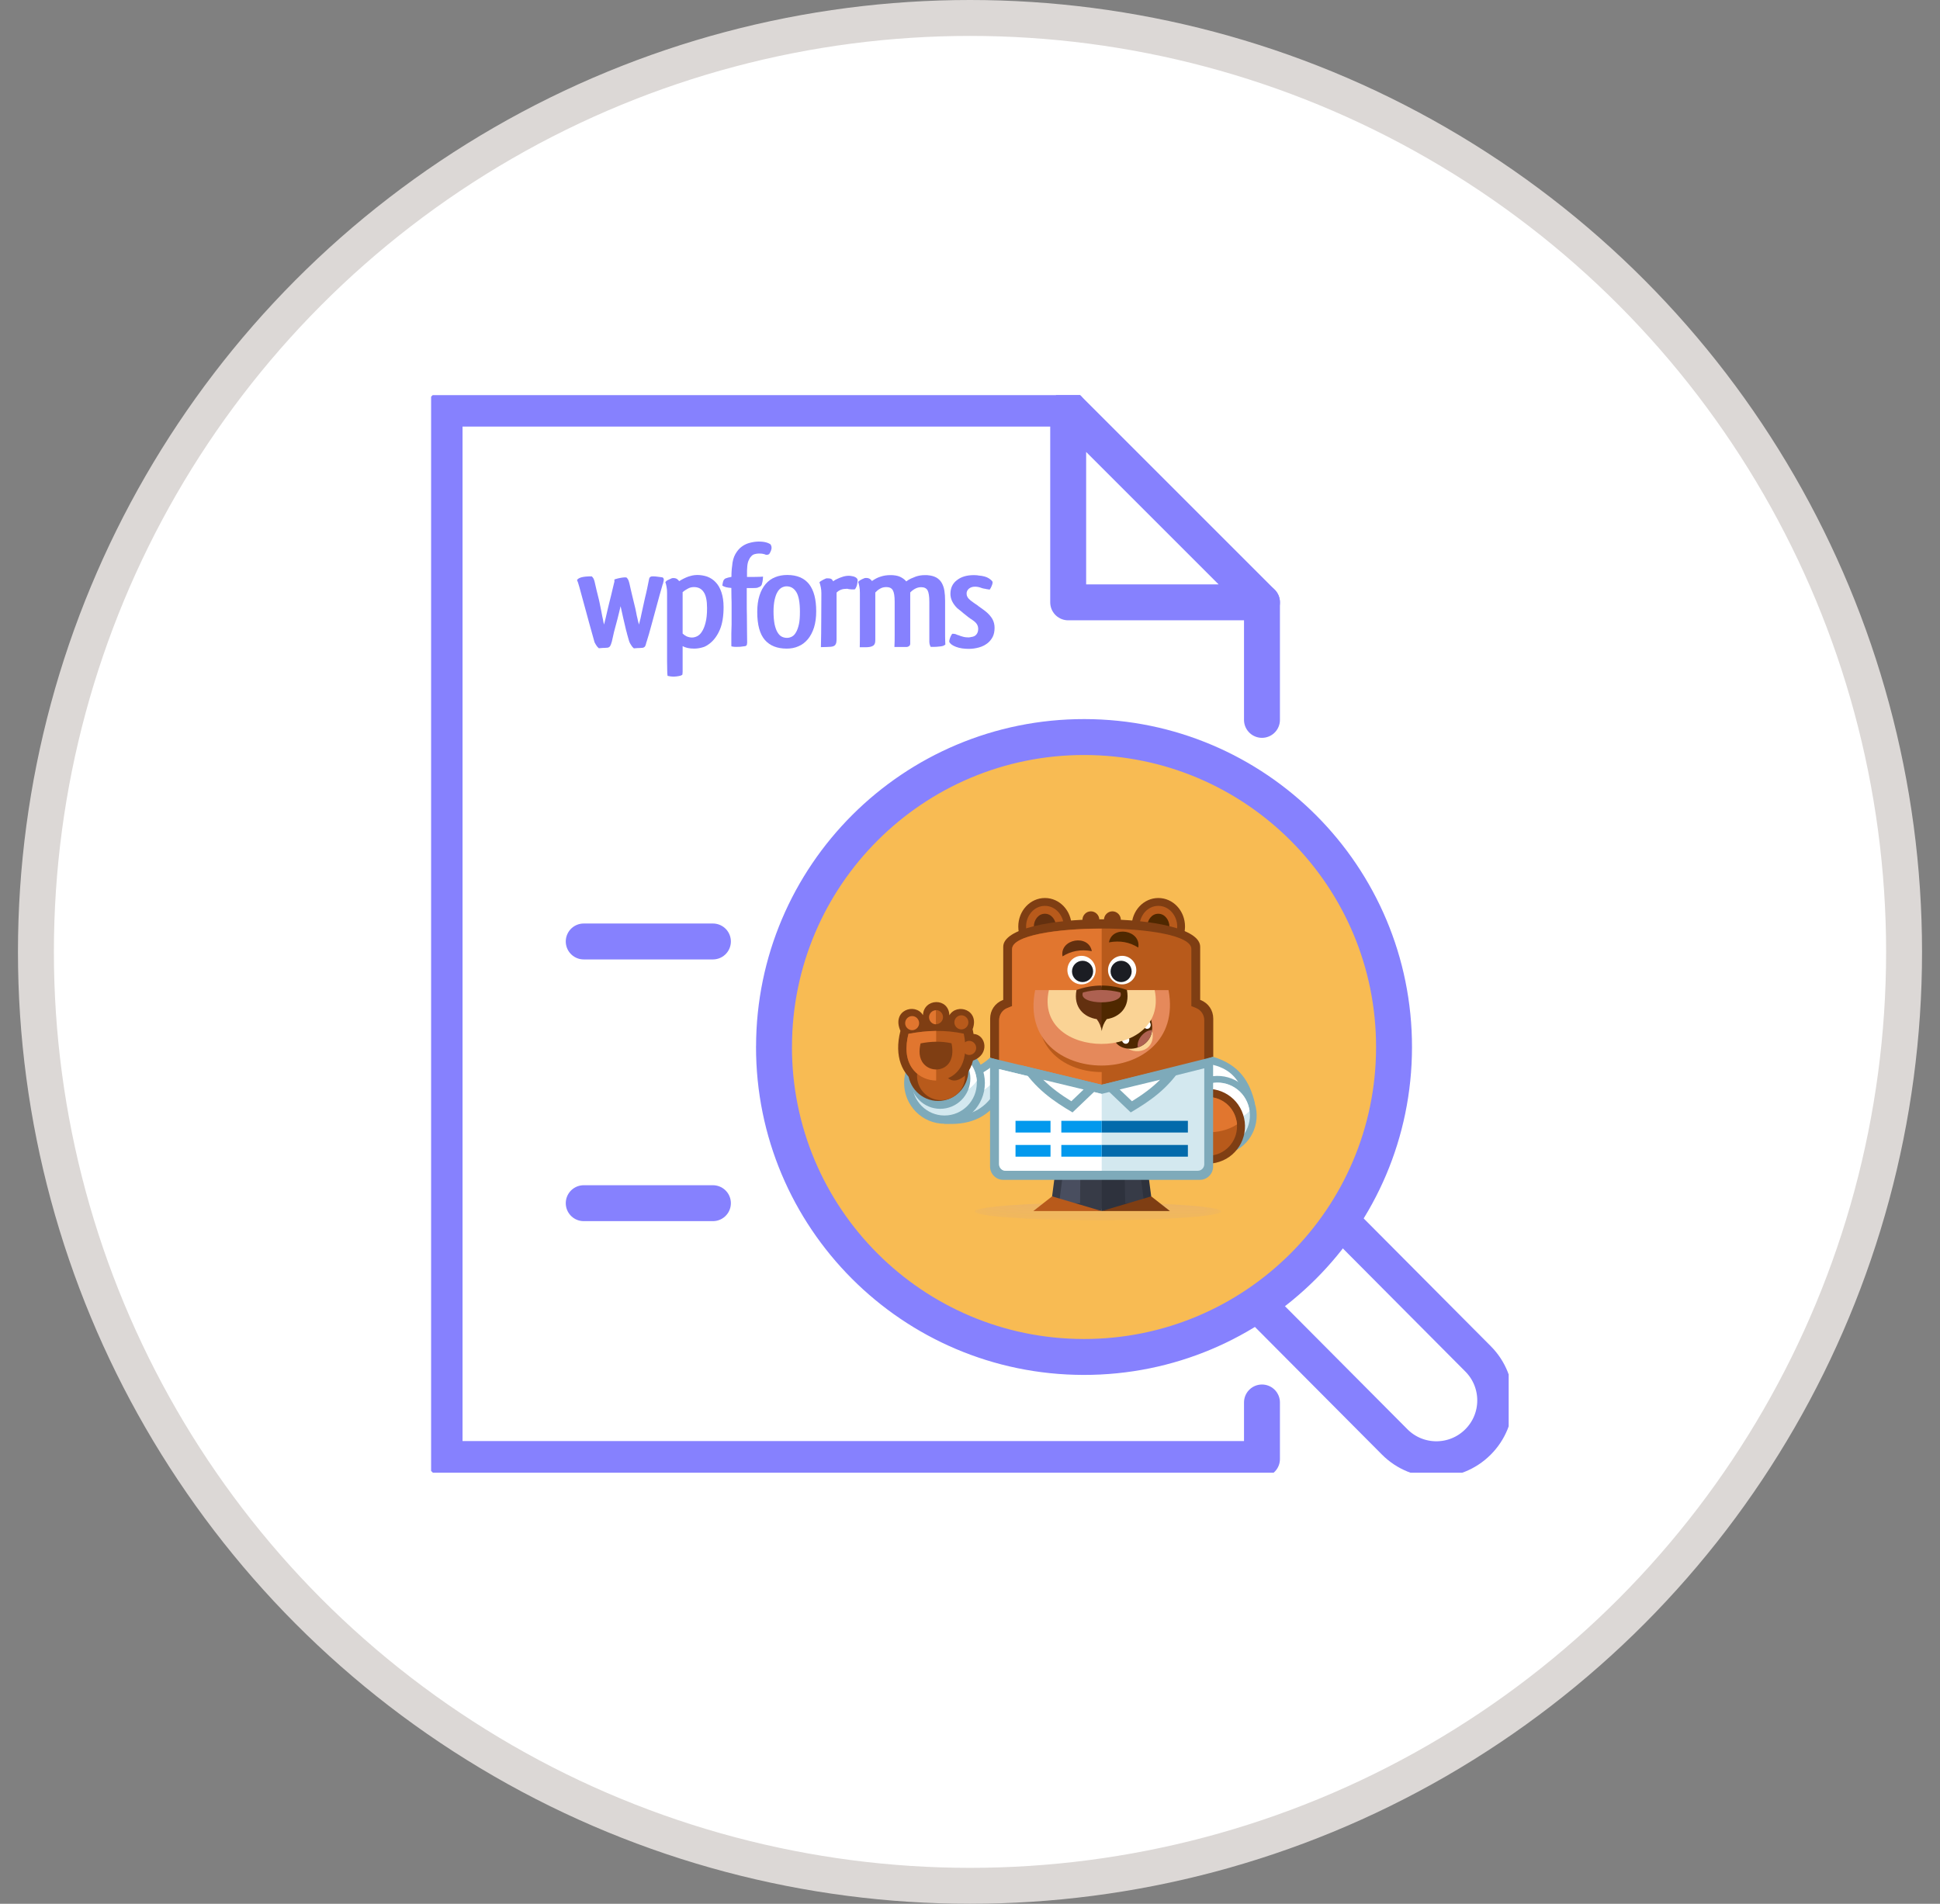 <svg width="54" height="53" viewBox="0 0 54 53" fill="none" xmlns="http://www.w3.org/2000/svg">
<rect x="0" y="0" width="54" height="53" fill="#808080" stroke="none"/>
<circle cx="27" cy="26.5" r="26" fill="white" stroke="#DCD8D6"/>
<g clip-path="url(#clip0_2116_7560)">
<path d="M35.127 39.044V40.619H12.375V11.375H29.733" stroke="#8681FE" stroke-linecap="round" stroke-linejoin="round"/>
<path d="M35.127 16.769V20.041" stroke="#8681FE" stroke-linecap="round" stroke-linejoin="round"/>
<path d="M16.248 26.21H19.844" stroke="#8681FE" stroke-linecap="round" stroke-linejoin="round"/>
<path d="M16.248 33.496H19.844" stroke="#8681FE" stroke-linecap="round" stroke-linejoin="round"/>
<path d="M29.733 11.375V16.769H35.127L29.733 11.375Z" stroke="#8681FE" stroke-linecap="round" stroke-linejoin="round"/>
<path d="M21.545 29.137C21.551 24.371 25.42 20.513 30.186 20.519C34.952 20.525 38.81 24.394 38.803 29.16C38.797 33.926 34.928 37.784 30.162 37.777C25.396 37.771 21.538 33.902 21.544 29.137H21.545Z" fill="#F8BB53" stroke="#8681FE" stroke-linecap="round" stroke-linejoin="round"/>
<path d="M37.355 34.023L41.142 37.83C41.78 38.471 41.779 39.508 41.138 40.146C40.498 40.785 39.461 40.784 38.822 40.143L35.035 36.337" stroke="#8681FE" stroke-linecap="round" stroke-linejoin="round"/>
<path d="M21.456 15.176C21.466 15.19 21.473 15.204 21.473 15.214C21.473 15.228 21.477 15.242 21.477 15.259C21.473 15.272 21.47 15.286 21.47 15.296C21.466 15.31 21.463 15.327 21.452 15.348C21.435 15.386 21.422 15.413 21.408 15.427C21.373 15.447 21.339 15.451 21.308 15.441C21.294 15.434 21.281 15.427 21.27 15.427C21.25 15.42 21.226 15.417 21.198 15.413C21.171 15.41 21.147 15.41 21.123 15.41C21.082 15.41 21.044 15.417 21.006 15.427C20.968 15.437 20.934 15.458 20.907 15.492C20.876 15.523 20.852 15.568 20.831 15.619C20.81 15.674 20.8 15.739 20.797 15.822C20.793 15.863 20.793 15.901 20.793 15.938V16.062H20.968C21.016 16.062 21.064 16.062 21.119 16.059C21.174 16.059 21.215 16.055 21.239 16.052C21.236 16.107 21.233 16.151 21.226 16.186C21.219 16.22 21.212 16.251 21.205 16.272C21.198 16.292 21.185 16.309 21.171 16.32C21.157 16.33 21.14 16.34 21.123 16.347L21.126 16.344C21.119 16.347 21.113 16.351 21.102 16.354C21.092 16.357 21.082 16.361 21.078 16.364C21.04 16.371 20.996 16.371 20.948 16.371H20.786V16.742C20.786 16.876 20.786 17.01 20.79 17.144C20.79 17.278 20.793 17.412 20.793 17.539C20.793 17.666 20.797 17.786 20.797 17.892C20.797 17.906 20.793 17.923 20.79 17.944C20.786 17.964 20.773 17.978 20.745 17.988C20.701 17.995 20.652 18.002 20.604 18.006C20.553 18.009 20.515 18.009 20.491 18.009C20.446 18.009 20.402 18.006 20.36 17.995C20.357 17.982 20.357 17.964 20.357 17.947V17.885V17.642C20.357 17.604 20.357 17.563 20.36 17.521C20.36 17.48 20.364 17.436 20.364 17.391V16.893C20.364 16.804 20.364 16.715 20.36 16.632C20.36 16.55 20.357 16.46 20.357 16.368C20.24 16.361 20.158 16.34 20.106 16.302C20.113 16.261 20.117 16.227 20.124 16.203C20.131 16.179 20.137 16.158 20.148 16.145C20.158 16.131 20.168 16.12 20.182 16.11C20.196 16.103 20.213 16.096 20.237 16.09C20.251 16.083 20.268 16.079 20.285 16.076C20.302 16.072 20.33 16.069 20.36 16.059C20.36 16.004 20.36 15.952 20.364 15.904C20.367 15.856 20.371 15.808 20.378 15.763V15.767C20.388 15.626 20.419 15.513 20.47 15.424C20.522 15.334 20.58 15.265 20.652 15.214C20.724 15.162 20.8 15.128 20.886 15.108C20.968 15.087 21.047 15.077 21.123 15.077C21.212 15.077 21.284 15.087 21.339 15.104C21.394 15.121 21.432 15.142 21.456 15.162V15.176Z" fill="#8681FE"/>
<path d="M21.531 17.024C21.531 17.161 21.542 17.274 21.559 17.37C21.579 17.463 21.604 17.539 21.638 17.597C21.672 17.655 21.71 17.697 21.755 17.721C21.799 17.745 21.851 17.758 21.906 17.758C21.954 17.758 22.002 17.745 22.046 17.721C22.091 17.697 22.129 17.655 22.16 17.597C22.194 17.539 22.218 17.466 22.239 17.374C22.259 17.281 22.266 17.168 22.266 17.03C22.266 16.773 22.232 16.591 22.167 16.485C22.101 16.378 22.012 16.323 21.895 16.323C21.847 16.323 21.799 16.337 21.755 16.361C21.71 16.388 21.672 16.426 21.641 16.481C21.607 16.536 21.583 16.608 21.562 16.697C21.542 16.79 21.531 16.9 21.531 17.024ZM22.719 17.017C22.719 17.188 22.699 17.339 22.658 17.47C22.616 17.6 22.558 17.71 22.486 17.796C22.41 17.885 22.325 17.951 22.225 17.992C22.125 18.037 22.015 18.057 21.899 18.057C21.634 18.057 21.432 17.978 21.291 17.817C21.15 17.655 21.078 17.398 21.078 17.037C21.078 16.862 21.099 16.708 21.14 16.581C21.181 16.45 21.239 16.344 21.312 16.258C21.387 16.172 21.473 16.11 21.576 16.069C21.676 16.028 21.789 16.007 21.913 16.007C22.184 16.007 22.386 16.093 22.52 16.261C22.654 16.433 22.719 16.684 22.719 17.017Z" fill="#8681FE"/>
<path d="M23.564 16.392C23.509 16.392 23.457 16.399 23.413 16.416C23.365 16.433 23.324 16.46 23.286 16.498V17.793C23.286 17.827 23.282 17.854 23.279 17.882C23.276 17.909 23.262 17.933 23.245 17.961C23.227 17.975 23.21 17.985 23.193 17.992C23.176 17.999 23.152 18.002 23.125 18.006C23.097 18.009 23.059 18.009 23.015 18.012C22.97 18.012 22.915 18.016 22.85 18.016C22.853 17.906 22.853 17.782 22.857 17.645C22.857 17.508 22.86 17.36 22.86 17.202L22.863 16.515C22.863 16.45 22.857 16.392 22.846 16.344C22.836 16.296 22.822 16.247 22.809 16.21C22.826 16.193 22.846 16.175 22.874 16.162C22.901 16.145 22.939 16.127 22.984 16.107C22.997 16.1 23.008 16.1 23.018 16.1H23.042C23.087 16.1 23.118 16.107 23.138 16.117C23.159 16.131 23.176 16.151 23.19 16.182C23.227 16.155 23.269 16.131 23.31 16.114C23.351 16.093 23.392 16.079 23.43 16.066C23.464 16.052 23.506 16.041 23.547 16.035C23.588 16.028 23.629 16.028 23.667 16.031C23.791 16.045 23.859 16.083 23.873 16.145C23.873 16.175 23.87 16.217 23.859 16.265C23.849 16.316 23.828 16.361 23.801 16.402C23.787 16.409 23.777 16.409 23.773 16.409H23.736C23.715 16.409 23.691 16.409 23.67 16.405C23.65 16.405 23.633 16.402 23.616 16.399C23.602 16.392 23.591 16.392 23.581 16.392H23.564Z" fill="#8681FE"/>
<path d="M25.257 18.009C25.243 18.012 25.222 18.012 25.198 18.012H25.102H24.896C24.903 17.909 24.903 17.793 24.903 17.662V17.236V16.749C24.903 16.598 24.886 16.491 24.852 16.433C24.817 16.371 24.755 16.344 24.67 16.344C24.608 16.344 24.549 16.357 24.498 16.388C24.446 16.416 24.402 16.454 24.364 16.495V17.81C24.364 17.844 24.361 17.872 24.357 17.896C24.35 17.92 24.34 17.944 24.319 17.964C24.302 17.978 24.285 17.988 24.264 17.995C24.244 18.002 24.223 18.009 24.196 18.012C24.168 18.016 24.134 18.019 24.093 18.019H23.931C23.935 17.916 23.935 17.796 23.935 17.666V17.233V16.505C23.935 16.44 23.931 16.381 23.921 16.333C23.911 16.285 23.901 16.237 23.887 16.2C23.914 16.165 23.973 16.131 24.062 16.096C24.076 16.09 24.086 16.09 24.096 16.09H24.117C24.154 16.09 24.185 16.1 24.213 16.117C24.237 16.134 24.258 16.155 24.271 16.175C24.354 16.117 24.433 16.076 24.515 16.052C24.598 16.024 24.687 16.011 24.783 16.011H24.821C24.834 16.011 24.852 16.011 24.865 16.014C24.955 16.021 25.027 16.041 25.082 16.072C25.14 16.103 25.188 16.141 25.226 16.186C25.264 16.155 25.308 16.131 25.356 16.107C25.404 16.086 25.453 16.066 25.49 16.052C25.569 16.024 25.655 16.011 25.748 16.011H25.796C25.809 16.011 25.823 16.011 25.834 16.014H25.827C25.923 16.021 26.002 16.045 26.064 16.079C26.125 16.114 26.177 16.165 26.211 16.224C26.246 16.285 26.273 16.357 26.287 16.443C26.301 16.529 26.307 16.622 26.307 16.728V17.7C26.307 17.793 26.311 17.872 26.314 17.944C26.297 17.957 26.28 17.968 26.259 17.978C26.239 17.985 26.215 17.992 26.184 17.995C26.153 17.999 26.115 18.002 26.074 18.006C26.029 18.009 25.974 18.009 25.906 18.009C25.895 17.988 25.885 17.964 25.878 17.94C25.871 17.916 25.868 17.889 25.868 17.858V16.752C25.868 16.601 25.851 16.495 25.82 16.436C25.785 16.375 25.727 16.347 25.638 16.347C25.576 16.347 25.518 16.364 25.463 16.395C25.408 16.426 25.363 16.464 25.322 16.509L25.336 16.495V17.923C25.336 17.968 25.308 17.995 25.257 18.009Z" fill="#8681FE"/>
<path d="M27.111 16.011C27.132 16.011 27.156 16.011 27.176 16.014C27.197 16.014 27.218 16.017 27.231 16.021C27.362 16.031 27.461 16.059 27.523 16.1C27.585 16.141 27.623 16.175 27.63 16.206C27.63 16.234 27.623 16.268 27.605 16.309C27.588 16.351 27.571 16.385 27.547 16.416C27.54 16.412 27.526 16.409 27.509 16.409C27.492 16.405 27.479 16.402 27.465 16.402C27.444 16.395 27.42 16.392 27.396 16.388C27.372 16.385 27.351 16.378 27.327 16.371C27.266 16.347 27.204 16.333 27.142 16.333C27.07 16.333 27.015 16.351 26.97 16.388C26.929 16.423 26.905 16.471 26.905 16.522C26.905 16.557 26.912 16.587 26.929 16.618C26.943 16.649 26.974 16.68 27.018 16.718C27.039 16.735 27.066 16.752 27.097 16.776C27.128 16.797 27.159 16.821 27.194 16.842C27.231 16.872 27.272 16.903 27.314 16.931C27.355 16.962 27.396 16.989 27.43 17.017C27.52 17.089 27.581 17.161 27.623 17.233C27.664 17.308 27.684 17.387 27.684 17.477C27.684 17.576 27.667 17.662 27.63 17.734C27.592 17.806 27.54 17.868 27.475 17.916C27.41 17.964 27.334 18.002 27.245 18.026C27.156 18.05 27.063 18.064 26.967 18.064C26.833 18.064 26.713 18.047 26.613 18.009C26.51 17.971 26.448 17.923 26.421 17.868C26.421 17.837 26.428 17.803 26.445 17.758C26.459 17.717 26.479 17.679 26.503 17.645H26.544C26.579 17.645 26.62 17.659 26.668 17.683V17.679C26.713 17.7 26.761 17.714 26.809 17.727C26.86 17.741 26.909 17.745 26.96 17.745C26.97 17.745 26.984 17.745 26.994 17.741C27.008 17.741 27.018 17.738 27.032 17.734C27.094 17.727 27.142 17.707 27.176 17.666C27.211 17.624 27.228 17.573 27.228 17.511C27.228 17.463 27.218 17.422 27.194 17.381C27.169 17.339 27.128 17.302 27.073 17.264C27.066 17.257 27.053 17.25 27.039 17.24C27.025 17.23 27.018 17.226 27.025 17.233C26.977 17.199 26.929 17.164 26.881 17.123C26.829 17.082 26.785 17.048 26.747 17.013L26.644 16.931C26.517 16.804 26.455 16.673 26.455 16.532C26.455 16.368 26.517 16.241 26.637 16.151C26.757 16.055 26.915 16.011 27.111 16.011Z" fill="#8681FE"/>
<path d="M17.03 17.865C17.026 17.872 17.026 17.875 17.023 17.882C17.023 17.889 17.02 17.892 17.016 17.899L17.02 17.896C17.009 17.93 16.999 17.961 16.985 17.982C16.975 18.002 16.954 18.019 16.923 18.03C16.91 18.033 16.882 18.033 16.844 18.036C16.803 18.036 16.745 18.04 16.669 18.047C16.642 18.026 16.614 17.995 16.59 17.954C16.563 17.913 16.546 17.878 16.539 17.844C16.518 17.776 16.498 17.7 16.474 17.611C16.45 17.525 16.425 17.436 16.398 17.339C16.37 17.243 16.346 17.147 16.319 17.047C16.292 16.948 16.264 16.852 16.24 16.759C16.192 16.587 16.154 16.447 16.127 16.344C16.099 16.241 16.075 16.175 16.061 16.148C16.082 16.114 16.123 16.09 16.185 16.072C16.247 16.055 16.343 16.045 16.47 16.045C16.491 16.062 16.508 16.083 16.522 16.11C16.535 16.138 16.542 16.162 16.549 16.186C16.583 16.344 16.625 16.512 16.669 16.687C16.683 16.742 16.693 16.797 16.704 16.852C16.714 16.907 16.724 16.958 16.735 17.003C16.745 17.065 16.755 17.113 16.762 17.147C16.769 17.185 16.776 17.216 16.783 17.243C16.79 17.271 16.793 17.295 16.796 17.315C16.8 17.336 16.807 17.36 16.814 17.387C16.827 17.336 16.844 17.271 16.862 17.192C16.879 17.113 16.899 17.03 16.92 16.941C16.927 16.917 16.937 16.869 16.954 16.8C16.971 16.732 16.989 16.66 17.009 16.581C17.026 16.502 17.044 16.43 17.061 16.361C17.078 16.292 17.088 16.247 17.095 16.22C17.102 16.206 17.102 16.196 17.102 16.186V16.169V16.134C17.105 16.131 17.119 16.124 17.15 16.117C17.177 16.107 17.212 16.1 17.246 16.093C17.28 16.086 17.318 16.079 17.356 16.076C17.394 16.072 17.421 16.072 17.442 16.079C17.462 16.1 17.48 16.124 17.49 16.148C17.5 16.172 17.511 16.206 17.521 16.247C17.541 16.347 17.569 16.453 17.596 16.574C17.624 16.69 17.655 16.814 17.686 16.945C17.696 16.993 17.706 17.037 17.713 17.078C17.72 17.123 17.73 17.164 17.741 17.206C17.747 17.24 17.754 17.267 17.758 17.285C17.761 17.302 17.765 17.312 17.768 17.322C17.771 17.329 17.771 17.339 17.775 17.346C17.775 17.353 17.778 17.367 17.785 17.387C17.813 17.288 17.84 17.178 17.864 17.051C17.892 16.927 17.919 16.797 17.95 16.66C17.974 16.56 17.998 16.464 18.015 16.378C18.032 16.292 18.05 16.213 18.063 16.141C18.067 16.138 18.067 16.127 18.067 16.114C18.074 16.096 18.081 16.083 18.087 16.072C18.105 16.059 18.118 16.052 18.132 16.048C18.146 16.048 18.16 16.045 18.177 16.045C18.194 16.045 18.214 16.045 18.245 16.048C18.273 16.052 18.304 16.055 18.331 16.059C18.359 16.062 18.386 16.066 18.407 16.069C18.427 16.072 18.441 16.076 18.448 16.076C18.455 16.083 18.462 16.09 18.465 16.096C18.468 16.103 18.472 16.11 18.475 16.117C18.479 16.134 18.479 16.151 18.472 16.172C18.468 16.193 18.462 16.217 18.455 16.247L18.438 16.289L18.441 16.285C18.417 16.368 18.39 16.46 18.362 16.56C18.335 16.663 18.307 16.766 18.276 16.876C18.228 17.044 18.183 17.219 18.135 17.394C18.087 17.57 18.043 17.731 17.998 17.868C17.995 17.875 17.995 17.878 17.991 17.885C17.991 17.892 17.988 17.896 17.984 17.902L17.988 17.899C17.981 17.933 17.971 17.964 17.96 17.985C17.95 18.006 17.929 18.023 17.898 18.033C17.885 18.036 17.857 18.036 17.816 18.04C17.775 18.04 17.716 18.043 17.644 18.05C17.617 18.03 17.59 17.999 17.566 17.957C17.538 17.916 17.521 17.882 17.511 17.848C17.504 17.817 17.493 17.786 17.483 17.751C17.473 17.717 17.466 17.686 17.456 17.655C17.449 17.635 17.445 17.614 17.442 17.597C17.438 17.58 17.431 17.563 17.428 17.549C17.404 17.446 17.377 17.332 17.349 17.212C17.322 17.092 17.298 16.979 17.274 16.876C17.25 16.986 17.219 17.102 17.188 17.23C17.153 17.357 17.122 17.477 17.092 17.59L17.03 17.865Z" fill="#8681FE"/>
<path d="M19.262 17.748C19.306 17.748 19.351 17.738 19.402 17.714C19.451 17.69 19.499 17.648 19.536 17.587C19.578 17.525 19.612 17.442 19.639 17.336C19.667 17.23 19.681 17.096 19.681 16.931C19.681 16.721 19.65 16.57 19.584 16.478C19.523 16.388 19.433 16.344 19.317 16.344C19.255 16.344 19.2 16.357 19.145 16.388C19.09 16.416 19.042 16.45 19.001 16.485V17.638C19.032 17.669 19.069 17.693 19.114 17.717C19.166 17.738 19.21 17.748 19.262 17.748ZM18.977 18.795C18.959 18.806 18.932 18.816 18.887 18.823C18.846 18.83 18.798 18.837 18.747 18.837C18.699 18.837 18.644 18.83 18.582 18.816C18.575 18.782 18.572 18.727 18.572 18.661C18.572 18.593 18.568 18.507 18.568 18.404V16.509C18.568 16.447 18.565 16.388 18.554 16.34C18.547 16.292 18.534 16.244 18.52 16.206C18.534 16.186 18.554 16.165 18.585 16.151C18.613 16.138 18.651 16.12 18.695 16.1C18.716 16.093 18.73 16.093 18.733 16.093H18.75C18.788 16.093 18.819 16.103 18.846 16.12C18.87 16.138 18.891 16.158 18.905 16.179C18.987 16.127 19.069 16.086 19.152 16.055C19.193 16.041 19.234 16.031 19.272 16.021C19.313 16.014 19.358 16.007 19.406 16.007C19.506 16.007 19.602 16.024 19.691 16.055C19.78 16.09 19.859 16.141 19.924 16.213C19.993 16.285 20.044 16.378 20.082 16.491C20.12 16.605 20.141 16.742 20.141 16.9C20.141 17.157 20.106 17.367 20.038 17.528C19.969 17.69 19.88 17.813 19.77 17.903C19.694 17.964 19.622 18.009 19.543 18.026C19.468 18.047 19.392 18.057 19.32 18.057C19.186 18.057 19.08 18.033 19.001 17.988V18.699C19.001 18.727 18.997 18.754 18.994 18.782L18.977 18.795Z" fill="#8681FE"/>
<g clip-path="url(#clip1_2116_7560)">
<g opacity="0.2">
<mask id="mask0_2116_7560" style="mask-type:luminance" maskUnits="userSpaceOnUse" x="27" y="33" width="7" height="1">
<path d="M33.992 33.481H27.135V33.971H33.992V33.481Z" fill="white"/>
</mask>
<g mask="url(#mask0_2116_7560)">
<path d="M30.564 33.481C32.456 33.481 33.992 33.589 33.992 33.726C33.992 33.859 32.456 33.971 30.564 33.971C28.671 33.971 27.135 33.863 27.135 33.726C27.135 33.592 28.671 33.481 30.564 33.481Z" fill="#8681FE"/>
</g>
</g>
<path d="M32.044 33.306L31.835 33.585L30.666 33.715L30.552 33.154L30.666 32.071H31.882L32.044 33.306Z" fill="#2E323D"/>
<path d="M31.93 33.496H31.32L31.298 32.29H31.692L31.838 33.425L31.93 33.496Z" fill="#373B47"/>
<path d="M32.044 33.306L32.566 33.715H30.666L32.044 33.306Z" fill="#7F3E13"/>
<path d="M29.285 33.306L29.571 33.566L30.666 33.715V32.071H29.446L29.285 33.306Z" fill="#373B47"/>
<path d="M29.398 33.496H30.064L30.075 32.29H29.637L29.49 33.425L29.398 33.496Z" fill="#494E5F"/>
<path d="M29.285 33.306L28.763 33.715H30.666L29.285 33.306Z" fill="#B85A1B"/>
<path d="M26.128 29.852C26.683 29.93 27.165 29.801 27.561 29.445L28.223 29.482L27.863 30.546C27.462 31.188 26.885 31.322 26.29 31.285L26.128 29.856V29.852Z" fill="#7EAABA"/>
<path d="M26.375 30.094L26.485 31.07C26.977 31.066 27.374 30.902 27.668 30.45L27.929 29.686L27.639 29.671C27.267 29.975 26.841 30.109 26.378 30.094H26.375Z" fill="#D3E8EF"/>
<path d="M26.375 30.094L26.441 30.672C27.12 30.591 27.649 30.309 27.925 29.686L27.635 29.671C27.264 29.975 26.837 30.109 26.375 30.094Z" fill="white"/>
<path d="M26.29 29.014C26.911 29.014 27.414 29.522 27.414 30.149C27.414 30.776 26.911 31.285 26.29 31.285C25.669 31.285 25.166 30.776 25.166 30.149C25.166 29.522 25.669 29.014 26.29 29.014Z" fill="#7EAABA"/>
<path d="M26.29 29.237C25.79 29.237 25.39 29.645 25.39 30.146C25.39 30.65 25.794 31.055 26.29 31.055C26.79 31.055 27.19 30.646 27.19 30.146C27.19 29.641 26.786 29.237 26.29 29.237Z" fill="#D3E8EF"/>
<path d="M26.29 29.237C25.985 29.237 25.713 29.389 25.551 29.626C25.581 30.101 25.974 30.48 26.451 30.48C26.756 30.48 27.028 30.327 27.19 30.09C27.161 29.615 26.767 29.237 26.29 29.237Z" fill="white"/>
<path d="M26.172 29.177C26.635 29.177 27.01 29.556 27.01 30.023C27.01 30.491 26.635 30.869 26.172 30.869C25.709 30.869 25.334 30.491 25.334 30.023C25.334 29.556 25.709 29.177 26.172 29.177Z" fill="#7EAABA"/>
<path d="M26.114 28.951C26.577 28.951 26.955 29.333 26.955 29.801C26.955 30.268 26.577 30.65 26.114 30.65C25.651 30.65 25.273 30.268 25.273 29.801C25.273 29.333 25.651 28.951 26.114 28.951Z" fill="#7F3E13"/>
<path d="M26.195 29.278C25.823 29.278 25.526 29.582 25.526 29.953C25.526 30.328 25.827 30.628 26.195 30.628C26.566 30.628 26.863 30.324 26.863 29.953C26.863 29.578 26.562 29.278 26.195 29.278Z" fill="#B85A1B"/>
<path d="M25.691 28.265C25.706 27.79 26.408 27.76 26.426 28.265C26.632 27.916 27.275 28.109 27.073 28.654C27.084 28.699 27.091 28.74 27.098 28.784C27.447 28.803 27.561 29.355 27.084 29.526C27.043 29.678 26.981 29.808 26.896 29.916C26.485 30.272 26.352 29.979 26.132 29.738C25.919 29.745 25.331 29.589 25.496 30.146C25.122 29.908 24.879 29.419 25.063 28.699C24.809 28.12 25.478 27.905 25.691 28.261V28.265Z" fill="#7F3E13"/>
<path d="M25.287 28.78C25.199 29.129 25.195 29.522 25.441 29.804C25.787 30.201 26.485 30.183 26.753 29.682C26.896 29.411 26.889 29.073 26.826 28.777C26.316 28.665 25.794 28.684 25.283 28.784L25.287 28.78Z" fill="#B85A1B"/>
<path d="M25.287 28.78C25.199 29.129 25.195 29.522 25.441 29.804C25.599 29.986 25.827 30.079 26.058 30.083V28.699C25.801 28.703 25.544 28.732 25.287 28.78Z" fill="#E1762F"/>
<path d="M25.625 29.047C25.577 29.241 25.574 29.463 25.713 29.619C25.904 29.841 26.294 29.83 26.445 29.548C26.525 29.396 26.522 29.211 26.485 29.044C26.202 28.981 25.908 28.992 25.625 29.047Z" fill="#7F3E13"/>
<path d="M26.055 28.513C26.161 28.513 26.249 28.424 26.249 28.317C26.249 28.209 26.161 28.12 26.055 28.12V28.513ZM26.76 28.265C26.867 28.265 26.955 28.354 26.955 28.461C26.955 28.569 26.867 28.658 26.76 28.658C26.654 28.658 26.565 28.569 26.565 28.461C26.565 28.354 26.654 28.265 26.76 28.265Z" fill="#B85A1B"/>
<path d="M25.39 28.287C25.496 28.287 25.584 28.376 25.584 28.484C25.584 28.591 25.496 28.68 25.39 28.68C25.283 28.68 25.195 28.591 25.195 28.484C25.195 28.376 25.283 28.287 25.39 28.287ZM26.055 28.513V28.124C25.948 28.124 25.86 28.213 25.86 28.32C25.86 28.428 25.948 28.517 26.055 28.517V28.513Z" fill="#E1762F"/>
<path d="M26.977 28.977C27.084 28.977 27.172 29.066 27.172 29.174C27.172 29.281 27.084 29.37 26.977 29.37C26.87 29.37 26.782 29.281 26.782 29.174C26.782 29.066 26.87 28.977 26.977 28.977Z" fill="#B85A1B"/>
<path d="M33.661 31.299C33.617 30.709 33.352 30.287 32.831 30.057L32.934 29.648L33.771 29.422C34.502 29.645 34.789 30.116 34.929 30.709L33.665 31.303L33.661 31.299Z" fill="#7EAABA"/>
<path d="M33.833 30.977L34.667 30.584C34.52 30.09 34.278 29.771 33.764 29.645L33.109 29.823L33.08 29.934C33.488 30.168 33.73 30.524 33.83 30.973L33.833 30.977Z" fill="white"/>
<path d="M32.853 31.4C32.665 30.821 32.974 30.198 33.547 30.008C34.12 29.819 34.738 30.131 34.925 30.71C35.112 31.288 34.804 31.912 34.23 32.101C33.657 32.29 33.04 31.978 32.853 31.4Z" fill="#7EAABA"/>
<path d="M33.032 31.337C33.187 31.815 33.697 32.075 34.172 31.915C34.645 31.759 34.903 31.244 34.745 30.765C34.59 30.287 34.08 30.027 33.606 30.186C33.132 30.342 32.874 30.858 33.032 31.337Z" fill="#D3E8EF"/>
<path d="M34.782 30.928C34.774 30.873 34.763 30.821 34.745 30.765C34.59 30.287 34.08 30.027 33.606 30.186C33.459 30.235 33.334 30.316 33.238 30.42C33.246 30.476 33.257 30.528 33.275 30.584C33.433 31.062 33.94 31.322 34.414 31.162C34.561 31.114 34.686 31.032 34.782 30.928Z" fill="white"/>
<path d="M32.647 31.682C32.467 31.136 32.761 30.546 33.301 30.368C33.841 30.186 34.425 30.483 34.602 31.029C34.782 31.574 34.488 32.164 33.947 32.342C33.407 32.524 32.823 32.227 32.647 31.682Z" fill="#7F3E13"/>
<path d="M32.856 31.615C32.717 31.184 32.948 30.724 33.37 30.584C33.797 30.442 34.252 30.676 34.392 31.103C34.532 31.533 34.3 31.993 33.878 32.134C33.451 32.275 32.996 32.041 32.856 31.615Z" fill="#B85A1B"/>
<path d="M32.823 31.229C32.871 30.936 33.073 30.68 33.371 30.58C33.797 30.439 34.253 30.672 34.392 31.099C34.414 31.166 34.429 31.236 34.433 31.303C33.911 31.637 33.227 31.563 32.823 31.225V31.229Z" fill="#E1762F"/>
<path d="M29.086 25C29.497 25 29.828 25.356 29.828 25.794C29.828 26.232 29.497 26.588 29.086 26.588C28.674 26.588 28.344 26.232 28.344 25.794C28.344 25.356 28.674 25 29.086 25Z" fill="#7F3E13"/>
<path d="M29.086 25.219C28.781 25.219 28.561 25.493 28.561 25.794C28.561 26.091 28.781 26.369 29.086 26.369C29.391 26.369 29.611 26.094 29.611 25.794C29.611 25.497 29.391 25.219 29.086 25.219Z" fill="#B85A1B"/>
<path d="M29.086 25.438C28.899 25.438 28.777 25.616 28.777 25.794C28.777 25.968 28.902 26.15 29.086 26.15C29.273 26.15 29.395 25.972 29.395 25.794C29.395 25.619 29.27 25.438 29.086 25.438Z" fill="#63300F"/>
<path d="M32.243 25C32.654 25 32.985 25.356 32.985 25.794C32.985 26.232 32.654 26.588 32.243 26.588C31.831 26.588 31.5 26.232 31.5 25.794C31.5 25.356 31.831 25 32.243 25Z" fill="#7F3E13"/>
<path d="M32.243 25.219C31.938 25.219 31.717 25.493 31.717 25.794C31.717 26.091 31.938 26.369 32.243 26.369C32.548 26.369 32.768 26.094 32.768 25.794C32.768 25.497 32.548 25.219 32.243 25.219Z" fill="#B85A1B"/>
<path d="M32.242 25.438C32.055 25.438 31.934 25.616 31.934 25.794C31.934 25.968 32.059 26.15 32.242 26.15C32.43 26.15 32.551 25.972 32.551 25.794C32.551 25.619 32.426 25.438 32.242 25.438Z" fill="#4F2800"/>
<path d="M30.964 25.371C31.093 25.371 31.199 25.479 31.199 25.608C31.199 25.738 31.093 25.846 30.964 25.846C30.835 25.846 30.729 25.738 30.729 25.608C30.729 25.479 30.835 25.371 30.964 25.371ZM30.365 25.371C30.494 25.371 30.6 25.479 30.6 25.608C30.6 25.738 30.494 25.846 30.365 25.846C30.236 25.846 30.13 25.738 30.13 25.608C30.13 25.479 30.236 25.371 30.365 25.371Z" fill="#7F3E13"/>
<path d="M33.407 26.362V27.838L33.422 27.842C33.635 27.927 33.771 28.124 33.771 28.358V29.419L30.666 30.454L27.561 29.445V28.358C27.561 28.124 27.697 27.927 27.91 27.842L27.925 27.838V26.358C27.925 25.338 33.407 25.338 33.407 26.358V26.362Z" fill="#7F3E13"/>
<path d="M28.171 26.417V28.009L28.043 28.061C27.899 28.116 27.811 28.25 27.811 28.406V29.526L30.666 30.454L33.521 29.504V28.406C33.521 28.25 33.433 28.12 33.29 28.061L33.161 28.009V26.417C33.161 25.66 28.175 25.66 28.175 26.417H28.171Z" fill="#B85A1B"/>
<path d="M28.171 26.417V28.009L28.043 28.061C27.899 28.116 27.811 28.25 27.811 28.406V29.526L30.666 30.454V29.845C29.678 29.849 28.689 29.196 28.95 27.901H30.666V25.853C29.42 25.853 28.171 26.043 28.171 26.421V26.417Z" fill="#E1762F"/>
<path d="M28.814 27.564H32.526C33.051 30.376 28.249 30.353 28.814 27.564Z" fill="#E5895B"/>
<path d="M28.998 27.782C28.947 28.217 29.039 28.636 29.358 28.962C29.696 29.303 30.207 29.452 30.677 29.448C31.129 29.445 31.611 29.3 31.945 28.977C32.279 28.651 32.382 28.228 32.338 27.782H28.998Z" fill="#E5895B"/>
<path d="M31.287 29.096C31.537 29.422 32.264 29.289 32.048 28.599L31.287 29.096Z" fill="#FAD395"/>
<path d="M31.06 29.025C31.339 29.389 32.25 29.174 32.041 28.387L31.06 29.025Z" fill="#4F2800"/>
<path d="M31.897 28.421C31.953 28.406 32.011 28.443 32.026 28.502C32.041 28.561 32.011 28.625 31.956 28.639C31.901 28.654 31.842 28.617 31.828 28.558C31.813 28.498 31.842 28.435 31.897 28.421ZM31.302 28.836C31.357 28.821 31.412 28.858 31.431 28.918C31.445 28.977 31.416 29.04 31.361 29.055C31.306 29.07 31.251 29.033 31.232 28.973C31.218 28.914 31.247 28.851 31.302 28.836Z" fill="white"/>
<path d="M31.669 29.163C31.868 29.096 32.041 28.936 32.07 28.68C31.908 28.658 31.629 28.895 31.669 29.163Z" fill="#AD6151"/>
<path d="M29.196 27.564H32.14C32.555 29.571 28.748 29.552 29.196 27.564Z" fill="#FAD395"/>
<path d="M30.666 28.706C30.684 28.584 30.729 28.472 30.806 28.372C31.158 28.317 31.463 28.046 31.368 27.56C31.136 27.478 30.901 27.437 30.67 27.437L30.526 27.897L30.67 28.71L30.666 28.706Z" fill="#4F2800"/>
<path d="M30.666 28.706C30.648 28.584 30.604 28.472 30.527 28.372C30.174 28.317 29.869 28.046 29.965 27.56C30.196 27.478 30.431 27.437 30.663 27.437V28.706H30.666Z" fill="#63300F"/>
<path d="M30.144 27.63C30.493 27.538 30.839 27.538 31.188 27.63C31.335 27.998 29.986 27.994 30.144 27.63Z" fill="#AD6151"/>
<path d="M30.104 26.61C30.321 26.61 30.497 26.788 30.497 27.007C30.497 27.226 30.321 27.404 30.104 27.404C29.887 27.404 29.711 27.226 29.711 27.007C29.711 26.788 29.887 26.61 30.104 26.61Z" fill="white"/>
<path d="M30.133 26.747C30.295 26.747 30.427 26.881 30.427 27.044C30.427 27.207 30.295 27.341 30.133 27.341C29.972 27.341 29.839 27.207 29.839 27.044C29.839 26.881 29.972 26.747 30.133 26.747Z" fill="#1B1D23"/>
<path d="M31.235 26.61C31.019 26.61 30.842 26.788 30.842 27.007C30.842 27.226 31.019 27.404 31.235 27.404C31.452 27.404 31.629 27.226 31.629 27.007C31.629 26.788 31.452 26.61 31.235 26.61Z" fill="white"/>
<path d="M31.206 26.747C31.045 26.747 30.913 26.881 30.913 27.044C30.913 27.207 31.045 27.341 31.206 27.341C31.368 27.341 31.5 27.207 31.5 27.044C31.5 26.881 31.368 26.747 31.206 26.747Z" fill="#1B1D23"/>
<path d="M30.391 26.48C30.078 26.421 29.81 26.477 29.575 26.625C29.491 26.139 30.302 25.994 30.391 26.48Z" fill="#63300F"/>
<path d="M30.868 26.235C31.18 26.176 31.449 26.232 31.684 26.38C31.768 25.894 30.956 25.749 30.868 26.235Z" fill="#4F2800"/>
<path d="M33.767 29.422V32.475C33.767 32.68 33.602 32.846 33.4 32.846H27.925C27.723 32.846 27.558 32.68 27.558 32.475V29.448L30.663 30.198L33.767 29.422Z" fill="#7EAABA"/>
<path d="M33.521 29.741L30.666 30.453L27.808 29.764V32.409C27.808 32.513 27.889 32.594 27.991 32.594H33.338C33.441 32.594 33.521 32.513 33.521 32.409V29.741Z" fill="#D3E8EF"/>
<path d="M30.666 30.454L27.811 29.764V32.409C27.811 32.513 27.892 32.594 27.995 32.594H30.666V30.454Z" fill="white"/>
<path d="M30.666 31.875H33.065V32.201H30.666V31.875ZM30.666 31.203H33.065V31.529H30.666V31.203Z" fill="#036AAB"/>
<path d="M30.666 32.201V31.875H28.267V32.201H30.666ZM28.267 31.203H30.666V31.529H28.267V31.366V31.203Z" fill="#0399ED"/>
<path d="M29.542 30.992H29.241V32.472H29.542V30.992Z" fill="white"/>
<path d="M28.395 29.649C29.152 29.83 29.909 30.016 30.663 30.198L29.854 30.969C29.329 30.658 28.811 30.313 28.395 29.649Z" fill="#7EAABA"/>
<path d="M29.039 30.06C29.27 30.29 29.527 30.476 29.821 30.658L30.163 30.331C29.788 30.242 29.413 30.149 29.039 30.06Z" fill="white"/>
<path d="M32.933 29.649C32.176 29.83 31.419 30.016 30.666 30.198L31.474 30.969C32 30.658 32.518 30.313 32.933 29.649Z" fill="#7EAABA"/>
<path d="M32.29 30.06C32.059 30.29 31.802 30.476 31.508 30.658L31.166 30.331C31.541 30.242 31.916 30.149 32.29 30.06Z" fill="white"/>
</g>
</g>
<defs>
<clipPath id="clip0_2116_7560">
<rect width="29.994" height="30" fill="white" transform="translate(12 11)"/>
</clipPath>
<clipPath id="clip1_2116_7560">
<rect width="10" height="9" fill="white" transform="translate(25 25)"/>
</clipPath>
</defs>
</svg>

